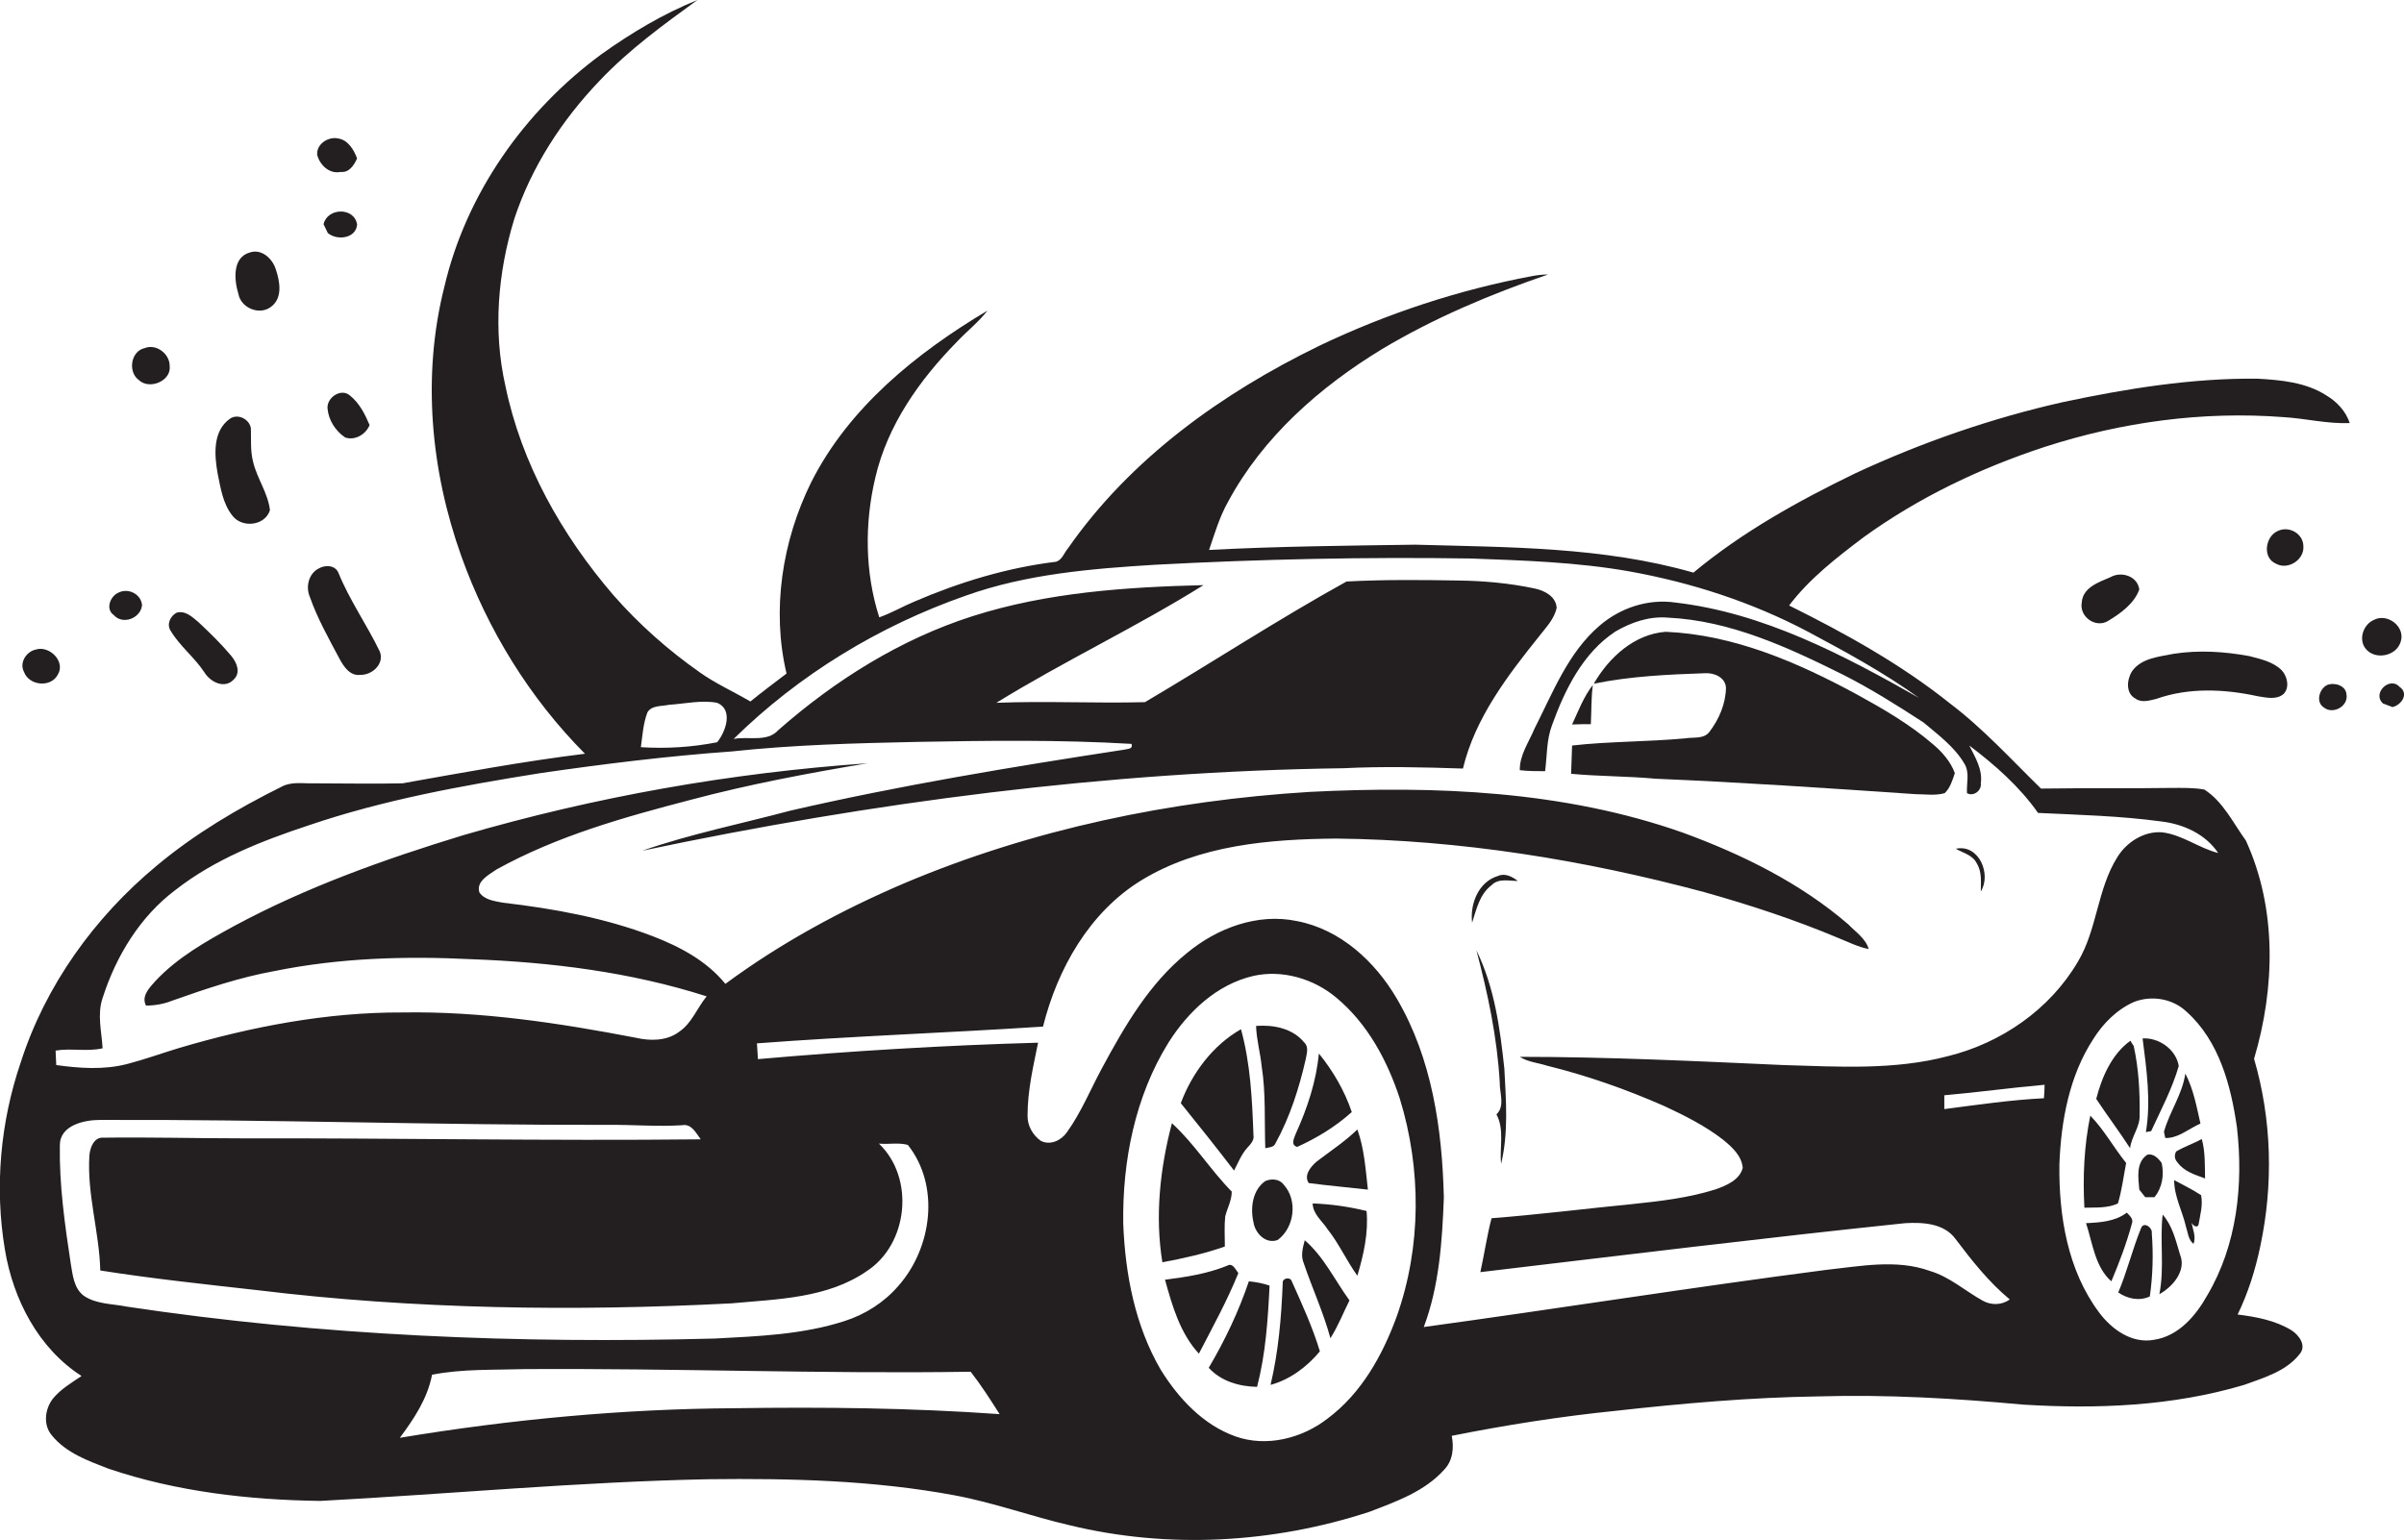 <?xml version="1.0" encoding="utf-8"?>
<!-- Generator: Adobe Illustrator 19.2.0, SVG Export Plug-In . SVG Version: 6.00 Build 0)  -->
<svg version="1.1" id="Layer_1" xmlns="http://www.w3.org/2000/svg" xmlns:xlink="http://www.w3.org/1999/xlink" x="0px" y="0px"
	 viewBox="0 0 731.1 468.6" enable-background="new 0 0 731.1 468.6" xml:space="preserve">
<g>
	<path fill="#231F20" d="M707.5,120.3c-6.2-4-13.8-4.7-21-5.1c-19.9-0.2-39.6,3-59,7.1c-21.8,4.9-43.1,12.3-63.3,21.7
		c-17.3,8.4-34.3,17.8-49.2,30.2c-27.5-7.9-56.3-7.7-84.6-8.5c-20.9,0.3-41.8,0.5-62.7,1.6c1.7-5,3.2-10.1,5.8-14.7
		c10.6-19.7,27.9-34.9,46.8-46.4c15.9-9.5,33-16.7,50.5-22.7c-1.6,0-3.3,0.2-4.9,0.5c-22.4,4.2-44.2,11.4-64.7,21.2
		c-29.6,14.4-57.4,34.3-76.4,61.6c-1.2,1.4-1.8,3.6-3.7,4.1c-14.8,1.8-29.3,6.2-43,12.1c-3.6,1.5-7,3.5-10.7,4.8
		c-4.4-13.7-4.5-28.6-1.2-42.5c3.7-16,13.5-29.8,24.8-41.3c3-3.2,6.6-6,9.3-9.5c-21.5,12.8-42.1,29.4-53.6,52.2
		c-8.8,17.8-12.1,38.8-7.5,58.2c-3.7,2.8-7.4,5.6-11,8.5c-5.1-3-10.5-5.4-15.3-8.8c-9.7-6.8-18.6-14.7-26.4-23.6
		c-15.7-18.3-27.9-39.9-32.8-63.6c-3.8-16.8-2.3-34.5,2.7-50.8c5.2-15.8,14.5-30.1,26-42.1C191.4,15,201.8,7.5,212.1,0
		c-10.4,4.2-20.1,10-29.2,16.5c-23.4,17.2-41.2,42.5-47.8,70.9c-6.8,27-4.1,55.8,5.2,81.8c8,22.4,20.8,43.2,37.6,60.1
		c-18.6,2.3-37,5.7-55.5,9c-9,0.2-18,0-27,0c-3.2,0.1-6.7-0.6-9.7,1c-13.5,6.7-26.5,14.4-38.1,24.1c-18.9,15.7-33.8,36.4-41.3,59.8
		c-6.2,18.2-8,38-4.8,57c2.5,15.1,10.2,30,23.3,38.4c-3.1,2.1-6.4,4-8.8,7c-2.4,3.2-2.9,8-0.2,11.1c4.3,5.3,11,7.7,17.2,10.1
		c20.7,7,42.7,9.5,64.4,9.8c39.3-2.1,78.6-5.8,118-6.6c25-0.3,50.2,0.3,74.9,4.9c11.9,2.2,23.3,6.4,35,9.1c30,7.3,61.9,5.5,91.2-4.1
		c8.1-3.1,16.8-6.2,22.7-12.8c2.7-2.8,3-6.8,2.3-10.3c16.5-3.3,33.1-5.9,49.8-7.6c20.6-2.3,41.2-4.1,61.9-4.4
		c20.7-0.6,41.4,0.6,62,2.5c22.5,1.4,45.5,0.5,67.3-6c6-2.2,12.7-4.1,16.8-9.3c2.3-2.6-0.1-5.8-2.4-7.3c-4.9-3-10.7-4.1-16.4-4.8
		c3.2-6.6,5.4-13.6,6.9-20.8c4-18.8,3.5-38.5-1.9-57c6.4-21.5,7-45.7-2.5-66.4c-3.9-5.4-6.9-11.8-12.6-15.5
		c-3.3-0.6-6.6-0.5-9.9-0.5c-13.3,0.2-26.5,0-39.8,0.2c-9-8.8-17.6-18.3-27.8-26c-14.9-11.9-31.7-21.2-48.8-29.7
		c6.2-8.2,14.5-14.6,22.7-20.8c16.6-12,35.4-21,54.9-27.4c23.4-7.6,48.2-11,72.8-9.1c6.7,0.4,13.4,2.1,20.1,1.8
		C713.4,125.1,710.7,122.2,707.5,120.3z M196.9,216.7c1.3-2.2,4.4-1.8,6.6-2.3c4.8-0.3,9.8-1.5,14.6-0.6c5,2.1,2.6,8.8,0,12
		c-7.6,1.5-15.4,2-23.2,1.5C195.4,223.7,195.6,220.1,196.9,216.7z M38.6,397.5c-4.4-0.9-9.3-0.7-13.1-3.3c-3.1-2.3-3.4-6.5-4-9.9
		c-1.8-11.9-3.5-23.9-3.3-35.9c0-6.1,7.4-7.7,12.2-7.7c51.4-0.2,102.8,1.6,154.1,1.5c7.7-0.1,15.4,0.6,23,0.1
		c2.8-0.5,4.2,2.4,5.6,4.3c-46.6,0.5-93.2-0.4-139.8-0.3c-14,0-27.9-0.4-41.9-0.2c-2.8-0.2-4,3-4.2,5.3c-0.8,11.8,3,23.3,3.3,35.1
		c15.9,2.5,31.9,4.2,47.9,6c47.7,5.8,96,6.5,144,4c14-1.3,29.2-1.5,41.2-9.8c12.6-8.2,14.7-28.3,3.7-38.8c2.9,0.3,6-0.4,8.8,0.4
		c9.9,12.5,7.3,31.4-2.9,42.9c-4.3,5-10.1,8.7-16.4,10.7c-12.7,4.1-26.1,4.6-39.3,5.3C157.8,408.8,97.8,406.4,38.6,397.5z
		 M223.5,428.4c-34.1,0.2-68.2,3.4-101.9,9c4.3-5.8,8.4-11.9,9.8-19.2c9.2-1.8,18.7-1.4,28.1-1.7c45.2-0.3,90.5,1.5,135.7,0.8
		c3.2,4.1,6,8.5,8.8,12.9C277.2,428.3,250.4,428,223.5,428.4z M424.8,400.4c-4.3,11.8-10.7,23.4-21,31.1c-7.8,6.1-18.6,8.8-28,5.5
		c-9.9-3.5-17.4-11.6-22.8-20.3c-7.8-13.4-10.8-29-11.4-44.4c-0.3-19.1,3.6-38.8,13.8-55.2c5.9-9.3,14.6-17.6,25.7-20.2
		c8.8-2,18.4,0.8,25.3,6.6c9.5,7.9,15.5,19.1,19.3,30.7C432.3,355.6,432.3,379.2,424.8,400.4z M621.6,334.1
		c-10.1,0.5-20.2,2-30.3,3.3c0-1.4,0-2.8,0-4.2c10.2-0.9,20.3-2.3,30.5-3.2C621.8,331.3,621.7,332.7,621.6,334.1z M671.3,394
		c-3.5,6.3-8.8,12.5-16.3,13.6c-6.7,1.2-12.8-3.2-16.6-8.3c-9.6-12.8-12.3-29.4-12.1-45.1c0.5-13.2,3-26.9,10.3-38.1
		c3-4.8,7.2-9,12.4-11.3c5.4-2.1,11.8-1,16,3c9.9,8.9,13.5,22.5,15.3,35.2C682.3,360.4,680.3,378.8,671.3,394z M549.7,192.1
		c11.6,6.2,23.2,12.5,33.9,20.2c-23.1-13.1-47.4-25.9-74.1-29c-8.3-1.2-16.7,1.6-23,7c-9.6,8.2-14.2,20.3-19.8,31.3
		c-1.7,4.1-4.6,8.1-4.5,12.7c2.5,0.3,5.1,0.3,7.7,0.3c0.6-4.7,0.4-9.5,2.1-14c3.9-10.8,9.4-22,19.3-28.5c4.8-2.8,10.3-4.7,16-4.2
		c18.9,0.9,36.4,9,53.1,17.3c8.5,4.3,16.6,9.4,24.6,14.6c4.5,3.8,9.4,7.4,12.4,12.5c1.7,2.8,0.6,6,0.8,9c2,1.1,4.5-0.8,4.2-3
		c0.6-4.2-1.7-7.9-3.5-11.5c7.8,5.9,15.3,12.5,20.9,20.5c12.5,0.6,25,0.9,37.5,2.6c6.7,0.8,13.4,3.8,17.3,9.6
		c-5.9-1.5-11-5.6-17.1-6.3c-5.5-0.4-10.8,3-13.6,7.6c-6.1,9.7-6.1,22-12,31.8c-8.5,14.5-23.3,24.7-39.5,28.7
		c-16.3,4.3-33.4,3.2-50.1,2.7c-26.7-1.2-53.4-2.5-80.1-2.5c2.5,1.6,5.5,1.8,8.3,2.7c12.2,3,24.1,7.2,35.7,12.3
		c6.2,2.9,12.4,6,17.8,10.2c2.7,2.2,5.7,4.9,6,8.6c-1,3.7-4.9,5.3-8.2,6.5c-8.2,2.6-16.8,3.6-25.4,4.5c-14.3,1.4-28.5,3.2-42.8,4.3
		c-1.4,5.4-2.2,11-3.4,16.4c43-5.1,86.1-10.4,129.2-14.9c5.3-0.3,11.8,0,15.3,4.8c5,6.6,10.1,13.1,16.5,18.4
		c-2.4,1.8-5.7,1.8-8.2,0.4c-5.4-3-10.1-7.3-16.2-9.1c-10.1-3.6-21-1.4-31.3-0.3c-40.9,5.3-81.6,11.8-122.5,17.4
		c4.7-12.5,5.6-26.1,6.1-39.4c-0.5-20.8-3.6-42.3-14.3-60.5c-6.6-11.3-17.2-21.1-30.4-23.6c-11.9-2.5-24.2,2.1-33.4,9.7
		c-11.5,9.3-19,22.3-25.9,35.1c-3.5,6.5-6.3,13.4-10.6,19.4c-1.7,2.5-5,4.1-7.9,2.7c-2.5-1.7-4.2-4.7-4.1-7.8
		c0-7.5,1.7-14.8,3.2-22.1c-28.4,0.8-56.8,2.5-85.2,5c-0.1-1.6-0.2-3.2-0.3-4.8c29-2.2,58-3.2,87-5.1c4.4-17.6,14.1-34.8,29.9-44.5
		c17.7-10.8,39-12.5,59.2-12.7c37.8,0.4,75.5,6.5,112,16.3c13.9,3.9,27.6,8.4,40.9,14c3,1.2,5.9,2.7,9.1,3.3c-0.9-3.2-4-5.2-6.2-7.5
		c-14.6-12.6-32.3-21.3-50.3-27.9c-36.3-12.8-75.4-14.3-113.5-12.4c-42.2,2.6-84.3,11.3-123.3,27.8c-19.2,8.2-37.6,18.2-54.4,30.6
		c-5.7-7-13.8-11.3-22.1-14.5c-14.6-5.6-30.2-8.4-45.6-10.2c-2.5-0.5-5.5-0.8-7.1-3.1c-1.1-3.4,2.9-5.4,5.2-7
		c18.4-10.2,38.8-15.9,59.1-21.2c17.7-4.7,35.7-8.1,53.7-11.1c-41.6,2.9-82.9,10.2-123,21.9c-23.9,7.3-47.5,15.7-69.6,27.6
		c-8.6,4.7-17.3,9.6-24,16.8c-1.8,2-4.3,4.6-2.8,7.4c2.8,0,5.5-0.5,8-1.5c10.2-3.6,20.5-7.1,31.1-9c19.7-4,39.9-4.6,59.9-3.6
		c24.2,0.9,48.4,3.9,71.5,11.3c-2.9,3.5-4.5,8.2-8.4,10.8c-3.7,2.8-8.8,2.8-13.1,1.8c-23.4-4.5-47.1-8.1-71-7.7
		c-23-0.1-45.9,4.3-67.9,10.8c-5.3,1.6-10.5,3.5-15.9,4.9c-7,1.8-14.4,1.3-21.5,0.3c-0.1-1.5-0.1-2.9-0.2-4.4
		c4.7-0.8,9.6,0.4,14.3-0.7c-0.3-5.1-1.7-10.3,0-15.3c4.1-12.8,11.4-24.8,22.2-32.9c11.9-9.3,26.2-14.9,40.4-19.6
		c22.9-7.8,46.7-12.1,70.5-15.9c19.3-2.8,38.7-5.2,58.2-6.6c18.6-2,37.3-2.5,56-2.9c21.9-0.4,43.8-0.7,65.6,0.6
		c0.6,1.7-1.4,1.5-2.5,1.8c-33.9,5.2-67.8,10.8-101.2,18.5c-15,4-30.4,7.1-45.1,12.2c70.1-14.8,141.5-24.1,213.3-25.1
		c12.1-0.6,24.2-0.3,36.3,0.1c3.7-15.4,13.6-28.3,23.3-40.4c2-2.6,4.5-5.1,5.2-8.5c-0.2-3.5-3.8-5.3-6.8-5.9
		c-7.6-1.6-15.3-2.3-23.1-2.4c-11.3-0.2-22.7-0.3-34,0.3c-20.8,11.5-40.8,24.6-61.3,36.7c-15,0.4-30.1-0.4-45.2,0.2
		c20.6-12.7,42.5-23,63-35.8c-23.6,0.6-47.5,2.2-70.1,9.4c-22,7-41.9,19.5-59.2,34.7c-3.4,3.8-9.1,1.8-13.6,2.7
		c19.9-19.6,44.3-34.4,70.6-43.6c18.5-6.6,38.2-8.2,57.6-9.4c32-1.7,64-2.4,96.1-1.9c16,0.6,32.1,1.1,48,3.9
		C514.4,177.2,532.8,183.2,549.7,192.1z"/>
	<path fill="#231F20" d="M103.6,52.3c2.6,0.3,4.1-2.1,5-4.1c-1-2.7-2.8-5.7-5.9-6.1c-3-0.6-6.7,1.9-6.2,5.2
		C97.4,50.3,100.2,53,103.6,52.3z"/>
	<path fill="#231F20" d="M98.4,68.2c0.3,0.7,1,2,1.3,2.7c2.9,2.4,8.6,1.6,8.9-2.6C107.8,63,99.6,63.1,98.4,68.2z"/>
	<path fill="#231F20" d="M82.6,93.2c3.4-2.7,2.5-7.6,1.3-11.2c-1-3.3-4.3-6.4-7.9-5.2c-5.4,1.5-4.8,8.4-3.5,12.6
		C73.3,93.8,79.1,96.1,82.6,93.2z"/>
	<path fill="#231F20" d="M42.2,115.6c3.2,3.1,10,0.3,9.4-4.3c0-3.7-4.1-6.8-7.6-5.4C39.8,106.8,38.8,113.1,42.2,115.6z"/>
	<path fill="#231F20" d="M106.4,120.3c-2.7-2.3-7,0.6-6.8,3.9c0.3,3.6,2.4,6.9,5.4,8.9c3,1,6.3-1,7.4-3.8
		C111,126,109.3,122.6,106.4,120.3z"/>
	<path fill="#231F20" d="M70.7,156.9c2.9,3.8,9.9,3.1,11.4-1.7c-0.6-5.2-3.9-9.6-5.1-14.6c-0.9-3.4-0.6-6.9-0.7-10.3
		c-0.4-2.8-4-4.6-6.4-2.9c-5.3,3.8-4.7,11.1-3.7,16.7C67.1,148.5,67.8,153.3,70.7,156.9z"/>
	<path fill="#231F20" d="M700.5,166.2c0-3.8-4.3-6.3-7.7-4.7c-3.9,1.6-4.9,8.2-0.6,10C695.8,173.5,700.8,170.3,700.5,166.2z"/>
	<path fill="#231F20" d="M103.3,200.5c1.3,2.4,3.2,5.2,6.3,4.8c3.6,0.1,7.4-3.4,5.9-7.1c-3.9-8.1-9.2-15.6-12.6-24
		c-1-2.3-4-2.4-5.9-1.3c-3.1,1.5-4.1,5.6-2.8,8.6C96.5,188.1,100,194.3,103.3,200.5z"/>
	<path fill="#231F20" d="M641.8,175.6c-3.5,1.5-8.4,3.1-8.7,7.7c-0.8,4.3,4.2,7.9,8,5.6c3.8-2.3,8-5.3,9.5-9.6
		C650,175.2,645.1,173.7,641.8,175.6z"/>
	<path fill="#231F20" d="M34.6,187.1c2.7,3.1,8.2,1,8.6-3c-0.3-3.5-4.4-5.4-7.4-3.7C33.4,181.6,32.1,185.4,34.6,187.1z"/>
	<path fill="#231F20" d="M51.9,191.9c2.8,4.7,7.3,8.1,10.3,12.7c1.8,2.9,6.1,5.1,8.9,2.1c2.2-2.1,0.9-5.2-0.8-7.2
		c-3-3.6-6.4-6.9-9.8-10.1c-1.9-1.6-4.1-3.8-6.8-3C51.8,187.4,50.6,189.9,51.9,191.9z"/>
	<path fill="#231F20" d="M730.1,195.2c1.5-4.6-4.1-8.8-8.2-6.6c-3.2,1.4-4.7,5.9-2.5,8.7C722.2,200.9,728.8,199.7,730.1,195.2z"/>
	<path fill="#231F20" d="M582.6,241.6c2.9,0,5.9,0.5,8.8-0.3c1.7-1.6,2.4-4,3.1-6.1c-1.3-3.6-4-6.6-6.9-9c-7-6-15-10.6-23-15
		c-17.9-9.7-37.3-18.1-58-19c-9.6,0.7-17.3,7.8-21.9,15.8c11.1-2.3,22.5-2.8,33.8-3.2c2.8-0.2,6.3,1.3,6.4,4.5
		c-0.1,4.8-2.1,9.5-5,13.3c-1.7,2.3-4.8,1.6-7.3,2c-11.5,1.1-23.1,0.9-34.5,2.2c-0.1,2.9-0.2,5.7-0.3,8.6c8.5,0.8,17.2,0.7,25.7,1.5
		C529.9,238,556.2,239.8,582.6,241.6z"/>
	<path fill="#231F20" d="M17.6,205.2c2.4-4-2.6-8.9-6.7-7.6c-2.9,0.6-5.1,4-3.6,6.8C8.8,208.6,15.5,209.3,17.6,205.2z"/>
	<path fill="#231F20" d="M649.4,212.5c1.9,1.4,4.3,0.6,6.4,0.1c9.9-3.5,20.7-3,30.8-0.8c2.6,0.4,5.7,1.2,7.9-0.7
		c1.9-2,1.1-5.4-0.6-7.2c-2.6-2.6-6.4-3.4-9.8-4.3c-7.6-1.4-15.4-1.9-23.1-0.7c-4.4,0.9-9.8,1.3-12.6,5.3
		C646.8,206.7,646.4,210.9,649.4,212.5z"/>
	<path fill="#231F20" d="M707.7,208.4c-2.4,1.2-3.5,5.2-1,6.8c2.8,2.3,7.6-0.4,6.9-4C713.4,208.5,709.9,207.5,707.7,208.4z"/>
	<path fill="#231F20" d="M729.8,209c-3-3.4-8.5,1.9-5.1,5c1,0.4,1.9,0.7,2.9,1.1C730.3,214.5,732.7,211,729.8,209z"/>
	<path fill="#231F20" d="M484.4,208.4c-2.8,3.6-4.4,7.9-6.3,12c1.9-0.1,3.8-0.1,5.7-0.1C484,216.3,483.9,212.4,484.4,208.4z"/>
	<path fill="#231F20" d="M601.2,262.7c1.6,2.6,1.2,5.7,1.2,8.5c3.3-5.3-0.6-14.5-7.6-13C597,259.5,600,260.1,601.2,262.7z"/>
	<path fill="#231F20" d="M455.5,266.5c-5.9,1.8-8.5,8.5-7.8,14.2c1.3-4.1,2.3-8.7,5.9-11.4c2.1-2.2,5.3-1.3,8-1.3
		C459.9,266.7,457.7,265.5,455.5,266.5z"/>
	<path fill="#231F20" d="M384.8,349.3c1.1-0.3,2.6-0.2,3.1-1.5c4.4-8,7.2-16.8,9.2-25.6c0.3-1.7,1-3.8-0.5-5.1
		c-3.5-4.3-9.4-5.4-14.6-5c0.1,4.1,1.3,8.2,1.7,12.3C385,332.6,384.5,341,384.8,349.3z"/>
	<path fill="#231F20" d="M379.3,349.2c1-1.1,2.2-2.3,1.9-3.9c-0.4-10.8-0.9-21.7-3.8-32.2c-8.6,4.9-14.9,13.4-18.3,22.5
		c5.5,6.8,10.9,13.6,16.2,20.5C376.5,353.8,377.5,351.2,379.3,349.2z"/>
	<path fill="#231F20" d="M652.6,344.4l1.6-0.3c3-6.5,6.4-12.9,8.4-19.8c-0.8-5-6-8.7-11-8.4C652.8,325.3,654.2,335,652.6,344.4z"/>
	<path fill="#231F20" d="M650.7,339.1c0.1-7-0.3-14.1-1.8-20.9c-0.3-0.4-0.8-1.2-1-1.6c-5.7,4.1-8.7,11.1-10.4,17.7
		c3.3,5,7,9.9,10.3,15C648.2,345.7,650.9,342.8,650.7,339.1z"/>
	<path fill="#231F20" d="M394.5,348.9c6-2.7,11.7-6.2,16.6-10.6c-2.2-6.5-5.7-12.5-10-17.8c-0.8,8.4-3.5,16.6-7,24.3
		C393.7,346,392.3,348.3,394.5,348.9z"/>
	<path fill="#231F20" d="M658.1,344.3c0.1,0.5,0.3,1.4,0.4,1.9c4,0.1,7.2-2.9,10.7-4.4c-1.2-5.2-2.1-10.4-4.6-15.2
		C663.7,332.9,659.8,338.2,658.1,344.3z"/>
	<path fill="#231F20" d="M646.6,353.8c-3.8-4.7-6.7-10.1-10.9-14.4c-1.9,9.2-2.3,18.7-1.8,28c3.4-0.1,7.1,0.2,10.2-1.3
		C645.3,362.1,645.8,357.9,646.6,353.8z"/>
	<path fill="#231F20" d="M372.6,370.1c0.6-2.5,2-4.9,2-7.6c-6.5-6.6-11.4-14.6-18.2-20.8c-3.6,13.7-5.2,28.2-2.9,42.3
		c6.4-1.2,12.8-2.6,19-4.8C372.5,376.2,372.3,373.1,372.6,370.1z"/>
	<path fill="#231F20" d="M400.5,353.3c-1.8,1.5-4.1,4.2-2.5,6.6c6,0.8,12,1.3,18,2c-0.7-6.2-1.1-12.5-3.2-18.3
		C409.1,347.2,404.7,350.1,400.5,353.3z"/>
	<path fill="#231F20" d="M662.2,353.6c2,2.8,5.4,3.8,8.4,4.9c-0.1-4,0.1-8.1-1-12c-2.5,1.4-5.3,2.3-7.8,3.8
		C661.2,351.5,661.3,352.6,662.2,353.6z"/>
	<path fill="#231F20" d="M657.4,353.8c-1-1.4-2.5-3-4.4-2.5c-3.5,2.4-2.7,7-2.4,10.6c0.6,0.8,1.2,1.5,1.8,2.3c0.7,0,2.1,0,2.8,0
		C657.6,361.3,658.2,357.4,657.4,353.8z"/>
	<path fill="#231F20" d="M384.8,359.3c-3.9,2.7-4.6,8.2-3.6,12.5c0.5,3.4,3.8,6.8,7.4,5.4c5.1-3.8,6.1-12.1,1.8-16.8
		C389.1,358.6,386.6,358.5,384.8,359.3z"/>
	<path fill="#231F20" d="M661.2,359c0,5,2.5,9.4,3.6,14.2c0.6,1.8,0.7,4,2.3,5.2c0.8-2.2-0.2-4.3-0.6-6.4c0.4,0.8,1.7,1.7,2.1,0.6
		c0.5-2.9,1.4-6,0.8-9C666.7,361.8,663.9,360.5,661.2,359z"/>
	<path fill="#231F20" d="M399.2,366.1c0.1,3.3,2.9,5.3,4.5,7.8c3.5,4.4,5.8,9.6,9.1,14.2c1.9-6.4,3.4-13,2.8-19.7
		C410.3,367.1,404.8,366.3,399.2,366.1z"/>
	<path fill="#231F20" d="M646.8,368.9c-3.5,2.7-8.1,3-12.4,3.2c2,6,2.7,13.3,7.7,17.7c2.4-5.7,4.6-11.5,6.2-17.4
		C649,370.8,647.6,369.8,646.8,368.9z"/>
	<path fill="#231F20" d="M657.7,369.5c-0.9,8,0.6,16.2-1,24.2c4-2.2,8.3-7.1,6.3-12C661.7,377.4,660.7,372.9,657.7,369.5z"/>
	<path fill="#231F20" d="M651.1,373.7c-2.6,6.4-4.2,13.1-6.9,19.5c2.8,1.9,6.4,2.7,9.6,1.2c0.9-6.3,1.1-12.8,0.6-19.2
		C654.7,373.5,651.9,371.4,651.1,373.7z"/>
	<path fill="#231F20" d="M396.8,377.3c-0.6,2.3-1.3,4.7-0.3,7c2.6,7.7,6,15,8.1,22.8c2.3-3.6,3.9-7.7,5.8-11.5
		C405.9,389.4,402.6,382.3,396.8,377.3z"/>
	<path fill="#231F20" d="M373.3,385c-6.1,2.5-12.6,3.5-19,4.3c2.2,8,4.6,16.3,10.3,22.5c4.2-8.1,8.6-16.1,12-24.5
		C375.8,386.3,374.9,384.1,373.3,385z"/>
	<path fill="#231F20" d="M390.1,390.3c-0.4,10.4-1.3,20.9-3.7,31c5.9-1.6,11.1-5.5,15-10.2c-2.2-7.3-5.4-14.3-8.5-21.2
		C392.5,388.3,389.9,388.8,390.1,390.3z"/>
	<path fill="#231F20" d="M367.6,416.1c3.7,4.1,9.3,5.7,14.7,5.8c2.6-10,3.3-20.4,3.8-30.8c-2-0.7-4.2-1.1-6.3-1.3
		C376.7,399,372.5,407.8,367.6,416.1z"/>
	<path fill="#231F20" d="M449,289.1c3.5,13.2,6.3,26.5,7.1,40.1c-0.1,3.2,1.7,7.3-1,9.8c2.5,4.7,0.9,10.1,1.4,15.1
		c2.3-9.5,1.5-19.4,1-29C456.2,312.9,454.5,300.3,449,289.1z"/>
</g>
</svg>
